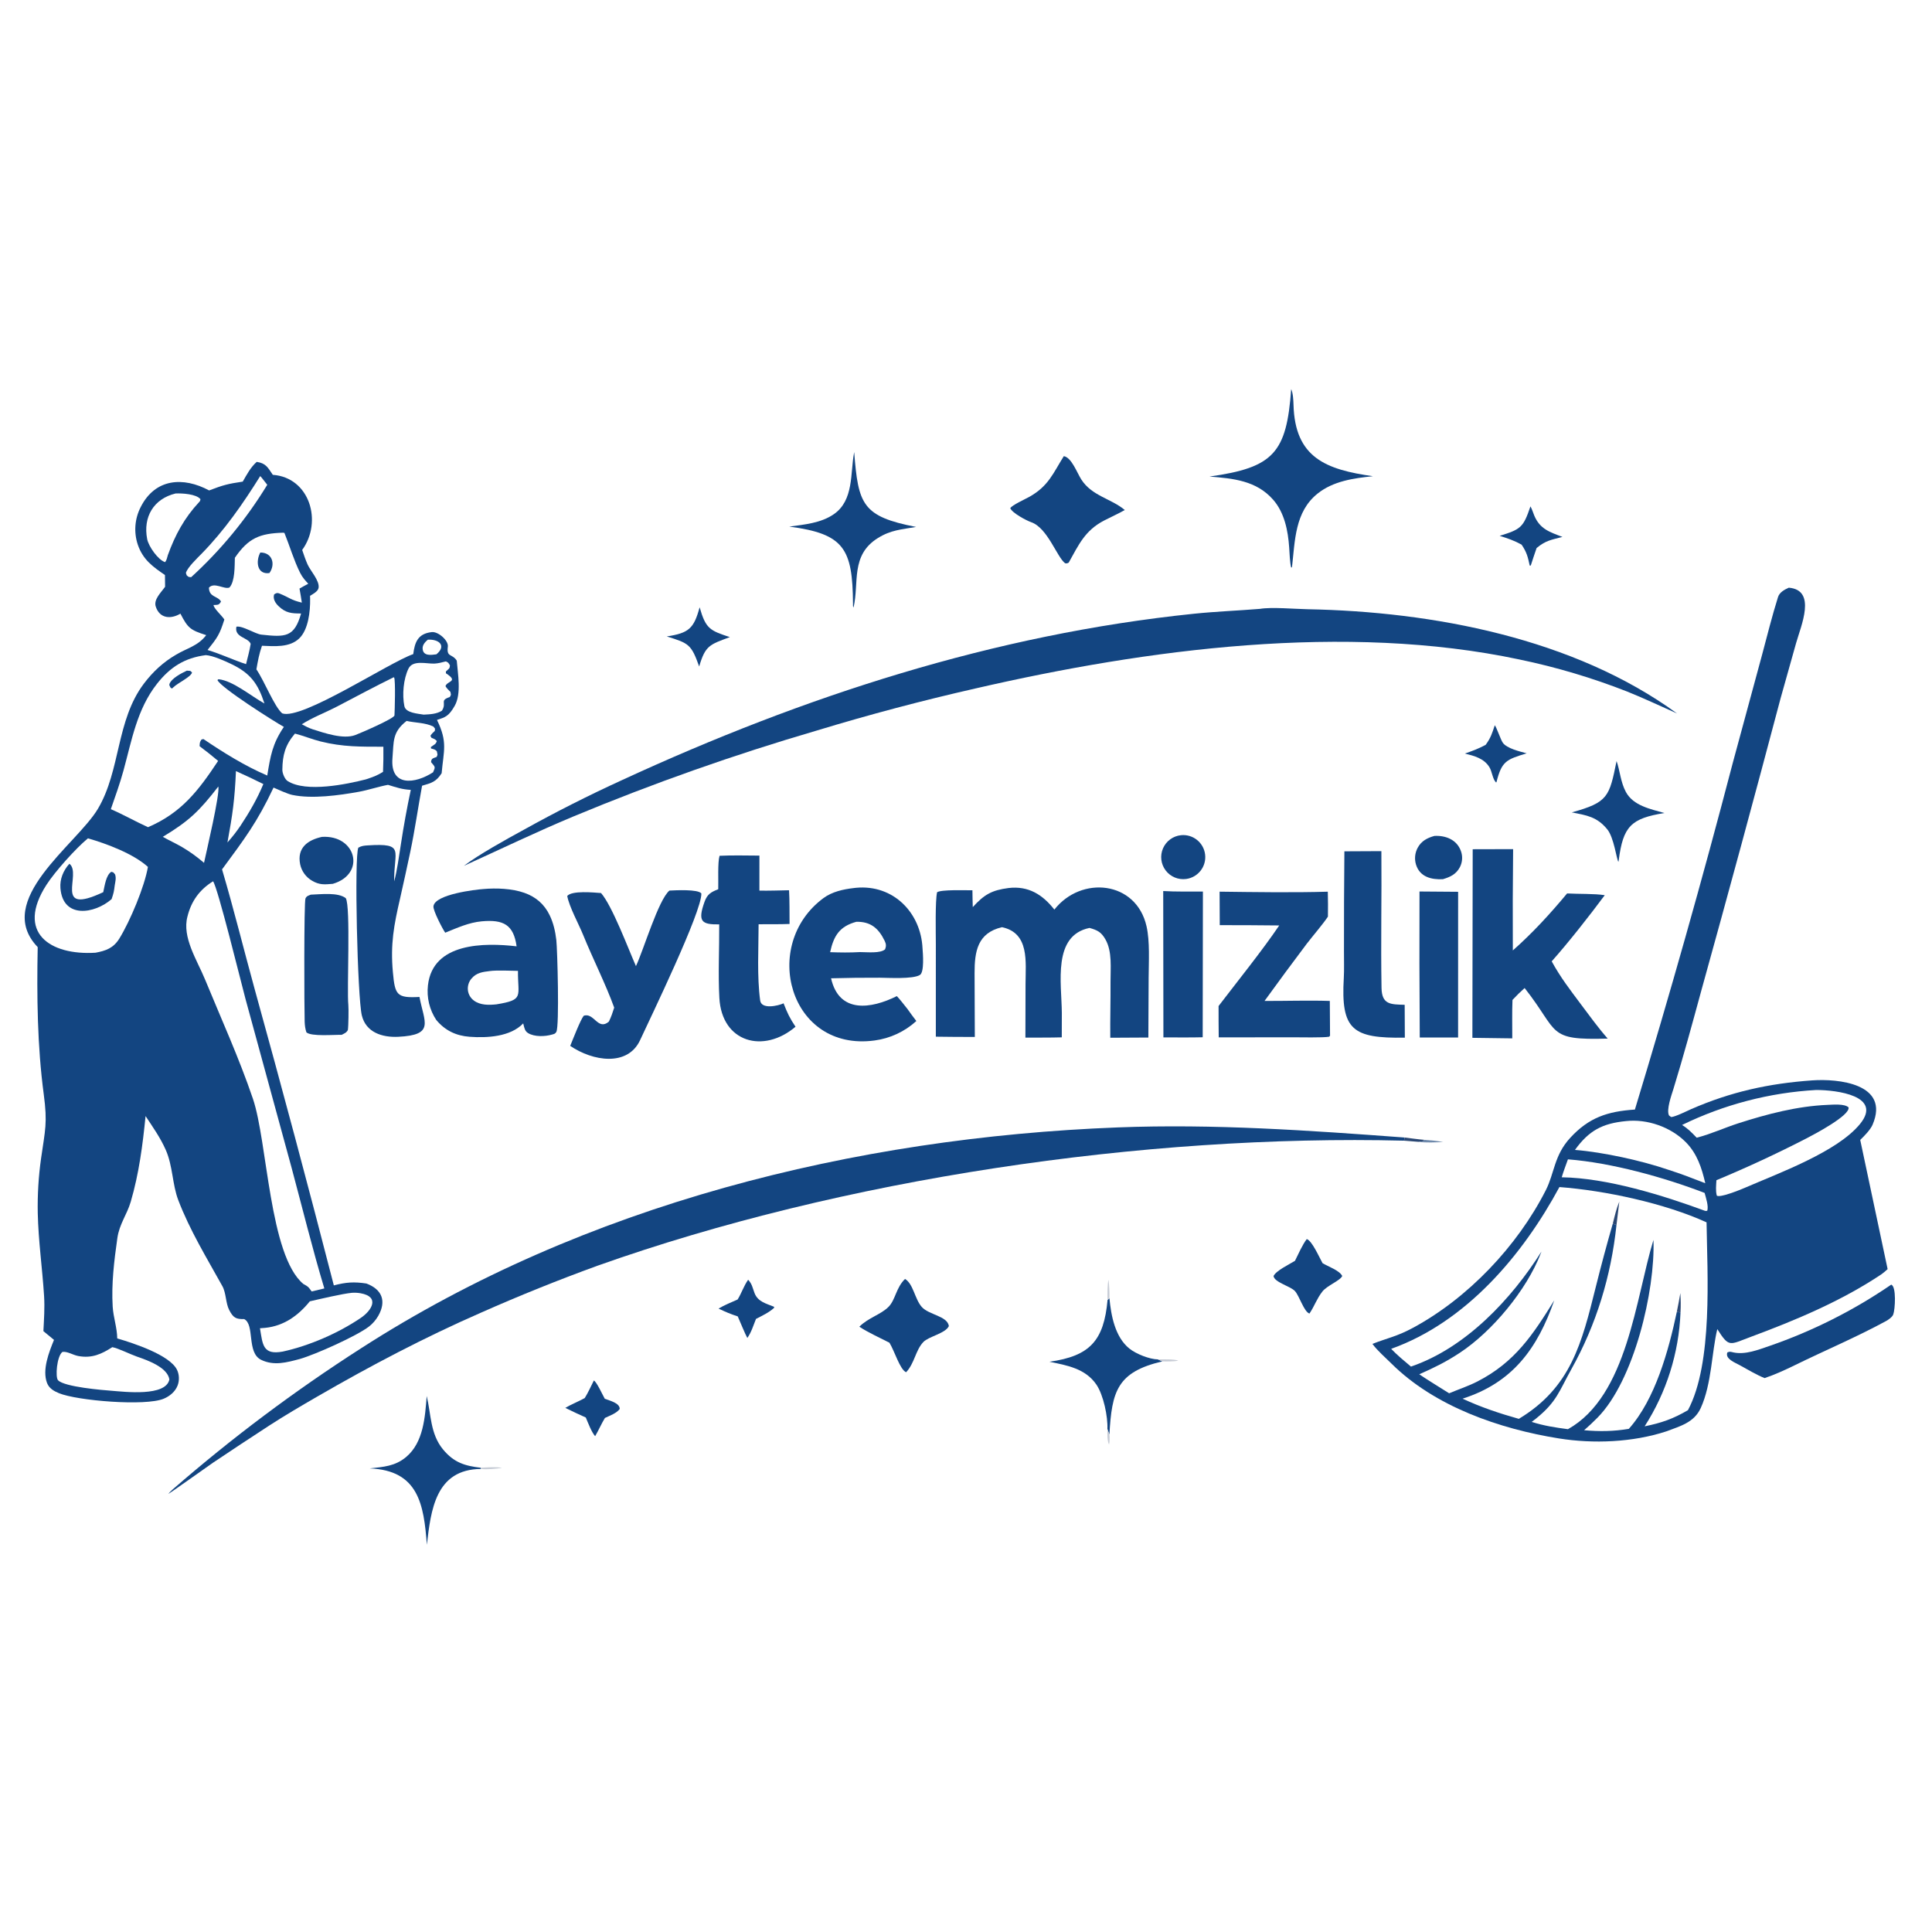 <svg xmlns="http://www.w3.org/2000/svg" style="display: block;" viewBox="0 0 2048 2048" width="1024" height="1024" preserveAspectRatio="none"><path transform="translate(0,0)" fill="rgb(255,255,255)" d="M 0 0 L 2048 0 L 2048 2048 L 0 2048 L 0 0 z"></path><path transform="translate(0,0)" fill="rgb(19,69,129)" d="M 272.129 489.604 C 282.04 491.112 283.896 495.626 289.187 503.337 C 328.311 506.171 342.177 552.945 320.325 582.973 C 322.085 588.125 323.718 593.06 326.063 598.387 C 328.976 605.003 339.019 615.643 337.7 623.221 C 337.051 626.95 331.634 629.779 328.67 631.584 C 328.706 632.693 328.732 633.803 328.747 634.913 C 328.954 647.892 326.916 667.433 317.193 676.76 C 306.909 686.625 290.741 685.054 277.71 684.542 C 274.688 693.175 273.353 700.589 271.792 709.551 C 280.451 722.301 290.72 748.92 299.134 756.186 C 319.8 763.75 412.446 702.156 438.043 693.399 C 439.704 680.816 442.865 671.708 457.708 670.048 C 464.492 669.289 475.595 679 474.731 685.459 C 473.171 697.119 479.142 692.554 484.181 700.285 C 485.25 714.184 489.341 735.429 481.953 748.293 C 475.556 759.43 472.048 760.261 463.214 763.167 C 474.813 786.744 470.248 795.726 468.166 819.644 C 462.31 828.831 457.364 829.997 447.419 832.901 C 443.184 855.905 439.707 880.265 434.92 902.982 C 431.443 919.412 427.852 935.817 424.149 952.198 C 417.556 980.769 413.738 1000.73 416.481 1030.62 C 418.693 1054.71 420.442 1058.15 444.67 1056.8 C 449.621 1083.58 461.377 1097.15 422.15 1099.05 C 405.059 1099.88 387.915 1094.35 383.554 1076.39 C 378.93 1057.34 375.402 907.081 379.879 898.528 C 383.291 896.624 385.881 896.399 389.817 896.147 C 430.055 893.567 417.272 901.841 417.844 934.298 C 420.944 923.202 423.04 906.937 424.939 895.066 C 427.881 875.717 431.383 856.458 435.442 837.313 C 425.794 836.731 420.532 834.777 411.285 831.964 C 401.279 833.805 390.56 837.484 380.35 839.335 C 359.561 843.105 330.701 847.109 309.725 842.634 C 304.883 841.601 294.669 836.957 289.966 834.872 C 272.557 871.775 259.201 889.267 235.378 921.585 C 247.588 962.713 258.425 1006.64 269.881 1048.25 C 298.835 1152.77 326.834 1257.54 353.875 1362.57 C 366.925 1359.17 375.222 1358.59 388.438 1360.59 C 404.938 1366.79 409.909 1379.13 400.97 1394.88 C 398.457 1399.23 395.136 1403.06 391.186 1406.16 C 378.197 1416.21 334.547 1435.75 317.894 1440.56 C 303.944 1444.25 290.466 1448.1 276.843 1441.49 C 261.148 1433.88 270.408 1404.04 258.768 1398.24 C 250.084 1398.54 247.187 1396.79 243.005 1388.76 C 239.124 1381.31 239.858 1370.81 235.684 1363.29 C 219.077 1333.35 201.248 1304.28 188.971 1272.16 C 182.579 1255.41 183.255 1236 175.689 1218.9 C 169.906 1205.82 162.136 1195.01 154.311 1183.08 C 151.227 1214 147.336 1244.05 138.57 1273.99 C 134.645 1287.4 126.513 1297.53 124.396 1312.47 C 121.01 1336.33 117.979 1361.04 119.46 1385.14 C 120.155 1396.46 124.139 1407.45 124.275 1418.77 C 141.418 1423.81 179.686 1436.22 187.563 1451.89 C 190.116 1456.96 190.31 1463.57 188.213 1468.84 C 185.613 1475.38 179.908 1480.02 173.551 1482.7 C 154.249 1490.82 81.733 1484.84 62.381 1476.79 C 57.01 1474.56 52.041 1471.69 49.868 1466.04 C 44.494 1452.05 51.983 1433.27 57.237 1420.32 L 46.01 1411.07 C 46.615 1398.42 47.535 1386.56 46.727 1373.81 C 44.849 1344.16 40.694 1315.72 40.026 1285.9 C 39.657 1266.54 40.828 1247.19 43.526 1228.02 C 47.889 1197.45 50.466 1190.64 46.376 1159.98 C 39.543 1108.77 38.936 1055.56 39.968 1003.99 C -7.621 954.409 81.351 895.222 103.797 857.353 C 128.004 816.513 122.989 763.798 152.508 724.702 C 161.925 712.229 172.985 701.908 186.534 694.054 C 198.608 686.821 209.723 684.88 218.594 673.274 C 201.787 667.873 199.198 665.935 191.252 650.494 C 181.425 656.354 169.443 656.053 165.132 643.091 C 162.612 635.516 170.601 628.268 175 621.992 L 174.865 609.55 C 161.906 600.71 151.575 593.288 146.114 577.51 C 141.665 564.305 142.763 549.86 149.156 537.479 C 164.502 507.099 194.245 505.13 221.697 519.876 C 236.614 514.158 241.481 512.893 257.328 510.536 C 261.754 502.855 265.506 495.54 272.129 489.604 z"></path><path transform="translate(0,0)" fill="rgb(255,255,255)" d="M 218.157 694.468 C 225.726 694.92 238.293 700.622 245.138 703.899 C 265.455 713.626 273.472 724.616 280.326 745.726 C 266.056 737.897 246.87 721.465 231.564 719.999 L 230.507 720.896 C 234.106 729.047 290.349 764.656 300.907 770.531 C 288.772 788.457 286.701 801.193 283.301 822.104 C 259.598 811.965 236.911 797.785 215.617 783.423 L 213.575 783.931 C 211.595 786.766 211.795 787.591 211.585 791.003 C 218.591 796.221 224.516 800.981 231.215 806.598 C 210.254 838.197 192.437 861.586 156.913 876.861 C 143.578 870.817 131.311 863.742 117.493 857.748 C 122.121 844.477 127.173 830.402 130.868 816.921 C 139.68 784.769 145.158 751.896 166.383 724.9 C 180.376 707.103 195.767 697.349 218.157 694.468 z"></path><path transform="translate(0,0)" fill="rgb(19,69,129)" d="M 198.089 710.912 C 202.549 711.428 201.042 710.422 203.559 712.859 C 202.674 717.466 188.599 723.832 183.561 728.745 L 182.454 729.841 L 180.887 729.108 C 180.12 727.492 179.146 726.38 179.599 725.11 C 181.801 718.941 192.613 713.498 198.089 710.912 z"></path><path transform="translate(0,0)" fill="rgb(255,255,255)" d="M 225.859 934.222 C 230.804 940.645 255.358 1040.77 260.286 1059.11 L 308.825 1236.86 C 320.127 1278.86 331.341 1324.49 343.806 1365.8 L 330.393 1368.99 C 326.682 1364.01 327.183 1364.12 321.567 1361.06 C 285.405 1330.9 283.633 1210.39 268.098 1164.7 C 253.386 1121.43 234.753 1080.58 217.399 1038.38 C 208.902 1017.71 192.827 993.634 198.703 971.584 C 202.763 955.194 211.601 943.007 225.859 934.222 z"></path><path transform="translate(0,0)" fill="rgb(255,255,255)" d="M 93.219 888.673 C 112.987 894.316 141.537 905.044 156.79 918.956 C 153.296 939.692 138.03 976.182 126.572 994.811 C 120.235 1005.11 112.174 1007.86 101.25 1009.92 C 53.023 1012.92 16.619 988.649 49.252 937.938 C 58.245 923.964 80.375 899.243 93.219 888.673 z"></path><path transform="translate(0,0)" fill="rgb(19,69,129)" d="M 73.539 915.613 C 87.376 926.048 55.317 971.246 109.445 945.731 C 110.99 938.874 112.382 927.697 117.955 924.156 C 121.018 924.992 119.601 924.26 122.017 926.961 C 123.274 931.018 122.34 934.028 121.657 938.279 C 120.792 945.078 120.539 946.529 118.304 953.111 C 100.214 968.903 66.652 974.177 64.059 941.49 C 63.294 931.839 67.12 922.742 73.539 915.613 z"></path><path transform="translate(0,0)" fill="rgb(255,255,255)" d="M 299.984 564.682 C 300.486 564.751 300.987 564.821 301.489 564.891 C 307.036 578.599 311.59 594.19 318.184 607.319 C 320.69 612.309 323.859 615.617 326.781 618.807 C 323.62 620.401 320.578 622.174 317.491 623.91 C 318.439 628.852 319.18 633.835 319.963 638.807 C 308.207 636.059 306.988 633.506 296.334 629.18 C 293.628 628.081 292.417 628.908 290.572 630.095 C 289.118 634.983 291.933 639.368 295.448 642.707 C 303.071 649.947 309.278 650.294 319.165 650.328 C 311.963 675.693 302.528 675.513 277.091 672.741 C 270.474 672.019 257.175 663.128 250.612 664.292 C 248.063 675.798 263.349 675.644 265.713 682.553 C 264.812 688.715 262.356 697.716 260.826 704.006 C 247.069 699.581 234.597 693.419 220.014 689.016 C 230.519 675.809 232.801 672.671 237.828 656.714 C 235.038 652.407 226.517 644.884 226.356 641.354 C 230.817 641.064 232.229 641.639 234.277 637.552 C 230.53 631.469 221.752 633.299 221.46 622.967 C 227.144 616.654 237.619 625.119 243.247 622.784 C 249.197 616.229 248.666 600.057 248.971 591.264 C 263.266 570.381 275.25 565.464 299.984 564.682 z"></path><path transform="translate(0,0)" fill="rgb(19,69,129)" d="M 275.937 585.696 C 288.625 585.62 292.311 598 285.612 607.451 C 272.384 609.369 270.893 594.959 275.937 585.696 z"></path><path transform="translate(0,0)" fill="rgb(255,255,255)" d="M 312.655 777.629 C 320.14 779.446 330.837 783.736 339.765 785.963 C 363.49 791.882 382.467 791.532 406.398 791.562 C 406.53 800.452 406.406 809.345 406.026 818.229 C 399.053 822.487 395.487 823.583 387.843 826.171 C 368.257 831.156 324.497 840.494 304.855 827.91 C 301.858 825.989 299.263 819.673 299.306 815.929 C 299.482 800.397 302.365 789.746 312.655 777.629 z"></path><path transform="translate(0,0)" fill="rgb(255,255,255)" d="M 119.056 1428.05 C 125.368 1429.22 138.001 1435.56 144.995 1437.99 C 156.131 1441.86 177.432 1449.28 179.556 1462.24 C 175.869 1480.7 132.031 1475.34 118.241 1474.26 C 109.535 1473.61 68.433 1470.33 61.521 1463.12 C 58.482 1459.95 60.189 1437.68 66.165 1433.1 C 71.313 1432.29 77.269 1436.39 82.989 1437.44 C 97.468 1440.12 107.641 1435.36 119.056 1428.05 z"></path><path transform="translate(0,0)" fill="rgb(255,255,255)" d="M 373.07 1370.43 C 376.119 1370.22 379.183 1370.38 382.194 1370.9 C 402.894 1374.59 394.231 1389.08 382.443 1397.05 C 358.451 1413.28 327.871 1426.57 299.675 1432.73 C 278.492 1436.61 278.489 1425.38 275.581 1408.02 C 277.487 1407.91 279.391 1407.75 281.291 1407.56 C 301.033 1405.53 316.312 1394.46 328.395 1379.47 C 339.809 1376.87 362.998 1371.38 373.07 1370.43 z"></path><path transform="translate(0,0)" fill="rgb(255,255,255)" d="M 417.271 717.955 L 417.804 718.18 C 419.408 721.421 418.437 753.436 418.16 758.337 C 417.971 761.693 381.661 777.322 376.495 779.232 C 363.796 783.926 343.9 777.039 331.378 773.069 C 326.568 771.392 324.349 770.118 319.92 767.754 C 330.932 760.701 345.438 755.117 357.284 748.946 C 377.323 738.506 396.96 727.897 417.271 717.955 z"></path><path transform="translate(0,0)" fill="rgb(255,255,255)" d="M 431.013 764.214 C 439.869 766.255 450.934 765.954 459.384 770.194 C 461.601 773.092 461.257 771.559 460.878 774.831 C 458.744 776.87 457.854 777.515 456.243 780.005 L 457.43 782.141 C 460.563 783.475 460.728 783.163 463.052 785.502 C 461.939 789.089 460.476 789.089 456.685 791.932 L 456.932 793.445 C 459.571 794.198 461.458 794.351 463.085 796.464 C 463.806 800.823 464.238 799 462.843 802.402 C 459.047 803.883 457.243 803.749 456.944 807.902 C 461.449 813.302 461.712 812.682 459.094 818.641 C 440.276 830.938 413.397 834.463 416.028 803.563 C 417.508 786.187 415.599 776.195 431.013 764.214 z"></path><path transform="translate(0,0)" fill="rgb(255,255,255)" d="M 472.199 701.199 L 472.888 701.207 C 475.529 702.421 475.37 702.789 476.977 705.341 C 476.55 709.195 476.246 708.298 472.654 711.818 L 472.695 713.698 C 486.603 722.804 473.965 721.596 472.229 727.381 C 473.78 729.948 475.356 731.314 477.449 733.42 C 478.082 737.4 478.465 735.668 476.799 738.884 C 465.531 742.611 473.922 744.851 468.46 753.352 C 462.846 756.978 455.667 757.21 449.111 757.535 C 442.807 756.439 430.127 755.79 428.653 748.564 C 426.212 736.597 427.634 719.762 432.997 708.775 C 437.669 699.205 452.366 703.865 460.666 703.418 C 464.763 703.206 468.235 702.207 472.199 701.199 z"></path><path transform="translate(0,0)" fill="rgb(255,255,255)" d="M 186.092 523.111 C 192.868 522.795 207.988 523.572 212.509 529.168 C 212.009 531.209 212.377 530.832 211.029 532.28 C 195.43 549.04 185.713 566.935 177.944 588.401 C 177.182 591.041 176.686 593.808 175.018 595.898 C 167.55 593.568 157.503 579.175 156.016 571.497 C 151.465 547.997 162.841 528.771 186.092 523.111 z"></path><path transform="translate(0,0)" fill="rgb(255,255,255)" d="M 231.446 833.72 C 233.254 841.903 218.889 902.271 216.286 914.643 C 207.852 907.568 202.036 903.313 192.62 897.686 C 186.24 894.054 179.186 890.78 172.568 887.083 C 200.657 870.159 211.336 859.634 231.446 833.72 z"></path><path transform="translate(0,0)" fill="rgb(255,255,255)" d="M 275.852 504.654 C 276.629 505.238 282.274 512.618 283.306 513.904 C 261.19 550.214 234.025 583.195 202.625 611.859 L 200.028 611.564 C 197.239 609.328 198.212 610.702 197.073 607.247 C 198.893 601.365 208.936 591.804 213.498 587.159 C 237.896 562.312 257.501 534.047 275.852 504.654 z"></path><path transform="translate(0,0)" fill="rgb(255,255,255)" d="M 250.115 817.398 C 259.888 821.787 269.574 826.367 279.168 831.134 C 272.571 846.998 264.314 861.115 254.88 875.386 C 249.931 882.574 246.866 886.459 241.103 893.042 C 246.574 863.368 248.818 847.398 250.115 817.398 z"></path><path transform="translate(0,0)" fill="rgb(255,255,255)" d="M 453.529 678.083 C 465.723 677.426 473.409 684.704 462.606 693.597 C 457.825 694.165 448.272 696.113 447.986 687.335 C 447.862 683.533 450.711 680.449 453.529 678.083 z"></path><path transform="translate(0,0)" fill="rgb(19,69,129)" d="M 1896.2 622.976 C 1926.02 625.526 1909.11 663.32 1903.91 681.791 L 1887.48 740.3 C 1860.08 843.842 1832.04 947.216 1803.37 1050.41 C 1793.93 1085.07 1784.49 1119.84 1773.95 1154.17 C 1771.95 1160.66 1766.13 1176.54 1769.25 1182.46 C 1770 1183.01 1770.75 1183.57 1771.5 1184.12 C 1775.67 1183.98 1788.75 1177.49 1792.5 1175.81 C 1834.66 1157.4 1874.99 1148.49 1921.3 1145.23 C 1947.87 1143.36 2003.72 1148.45 1985.01 1192.25 C 1982.76 1197.51 1976.19 1204.31 1971.91 1208.35 L 2000.96 1345.33 C 1999.27 1346.92 1996.17 1349.6 1994.22 1350.91 C 1952 1379.14 1903.39 1399.51 1855.88 1417.15 C 1833.19 1425.57 1832.98 1428.76 1820.41 1408.9 C 1814.45 1433.39 1814.51 1466.95 1802.88 1492.51 C 1795.84 1507.97 1781.26 1511.68 1766.25 1517.35 C 1730.7 1528.98 1689.01 1530.63 1652.54 1524.8 C 1589.66 1514.74 1520.82 1491 1474.94 1445.4 C 1468.15 1438.65 1460.55 1432.24 1454.81 1424.59 C 1470.69 1418.36 1480.52 1416.84 1497.36 1407.79 C 1556.1 1376.22 1608.39 1321.07 1638.57 1261.77 C 1647.87 1243.49 1647.36 1224.88 1664.33 1206.34 C 1684.28 1184.54 1704.11 1178.12 1733.06 1176.18 C 1770.04 1054.41 1804.63 931.927 1836.79 808.797 L 1867.98 693.705 C 1873.27 673.864 1878.6 652.546 1884.76 632.948 C 1886.37 627.818 1891.6 625.073 1896.2 622.976 z"></path><path transform="translate(0,0)" fill="rgb(255,255,255)" d="M 1653.05 1258.33 C 1701.81 1262.04 1764.4 1275.45 1809.01 1295.73 C 1809.79 1350.26 1815.88 1445.14 1789.3 1494.83 C 1773.83 1503.93 1761.13 1508.41 1743.39 1511.96 C 1766.57 1475.84 1779.69 1434.19 1781.4 1391.31 L 1777.5 1390.59 C 1768.8 1431.59 1754.69 1483.2 1726.63 1514.64 C 1710.31 1517.36 1695.66 1517.56 1679.23 1516.1 C 1684.12 1511.84 1688.96 1507.32 1693.48 1502.73 C 1732.13 1463.49 1754.66 1368.38 1752.74 1314.36 C 1733.79 1376.15 1725.25 1479.65 1662.08 1515 C 1648.14 1513.12 1637.23 1511.53 1623.65 1507.28 C 1625.28 1506.09 1626.88 1504.85 1628.45 1503.57 C 1650.32 1485.88 1652.89 1474.37 1665.68 1451.48 C 1692.13 1404.13 1707.78 1352.84 1713.52 1298.68 L 1709.62 1297.09 C 1703.21 1319.36 1697.21 1341.74 1691.6 1364.22 C 1676.8 1423.58 1665.35 1470.74 1610.03 1504.04 C 1589.38 1498.23 1569.86 1491.71 1550.39 1482.64 C 1603.5 1465.68 1629.81 1429.35 1647.57 1378.43 C 1625.01 1414.79 1605.95 1444 1566.1 1464.43 C 1556.43 1469.39 1546.21 1472.71 1536.15 1476.94 C 1525.95 1470.47 1514.4 1463.51 1504.48 1456.81 C 1520.6 1449.63 1532.41 1443.94 1547.44 1434.04 C 1581.86 1411.37 1618.34 1367.42 1633.29 1328.6 L 1634.01 1326.72 C 1601.96 1377.4 1553.65 1428.84 1495.68 1448.64 C 1488.28 1442.43 1481.45 1436.83 1474.7 1429.84 C 1554.12 1401.44 1614.06 1330.61 1653.05 1258.33 z"></path><path transform="translate(0,0)" fill="rgb(42,71,115)" d="M 1709.62 1297.09 C 1711.62 1289.16 1713.38 1281.27 1716.55 1273.73 L 1713.52 1298.68 L 1709.62 1297.09 z"></path><path transform="translate(0,0)" fill="rgb(42,71,115)" d="M 1781.25 1370.71 C 1781.71 1378.67 1781.8 1383.37 1781.4 1391.31 L 1777.5 1390.59 C 1778.86 1383.99 1780.12 1377.36 1781.25 1370.71 z"></path><path transform="translate(0,0)" fill="rgb(255,255,255)" d="M 1925.21 1155.43 C 1947.02 1155.43 1995.91 1161.64 1971.78 1191.37 C 1947.64 1221.11 1884.88 1243.77 1849.93 1258.99 C 1844.72 1261.27 1823.14 1269.97 1819.89 1267.42 C 1818.47 1262.11 1819.2 1256.66 1819.48 1251.07 C 1852.15 1237.49 1884.24 1222.56 1915.69 1206.34 C 1923.56 1202.23 1961.47 1182.3 1959.54 1173.85 C 1955.26 1169.85 1943.09 1170.98 1937.42 1171.21 C 1905.18 1172.53 1873.19 1180.94 1842.59 1190.78 C 1828.44 1195.34 1814.24 1201.85 1799.92 1205.66 L 1798.57 1206.01 C 1793.11 1200.42 1789.71 1196.69 1783.06 1192.52 C 1827.5 1170.83 1875.83 1158.22 1925.21 1155.43 z"></path><path transform="translate(0,0)" fill="rgb(255,255,255)" d="M 1723.65 1188.4 C 1746.12 1185.93 1770.97 1194.65 1786.9 1210.63 C 1798.95 1222.71 1803.95 1238.09 1807.67 1254.28 C 1794.63 1249.26 1781.92 1244.21 1768.58 1240.03 C 1740.1 1230.28 1699.3 1221.31 1669.52 1218.96 C 1684.31 1198.43 1698.65 1190.82 1723.65 1188.4 z"></path><path transform="translate(0,0)" fill="rgb(255,255,255)" d="M 1662.08 1228.95 C 1708.34 1232.58 1763.71 1247.93 1806.96 1264.55 C 1808.33 1269.71 1811.45 1278.83 1809.69 1283.51 L 1807.69 1283.63 C 1762.8 1267.08 1703.58 1248.7 1655.49 1247.97 C 1657.33 1241.75 1659.87 1235.1 1662.08 1228.95 z"></path><path transform="translate(0,0)" fill="rgb(19,69,129)" d="M 1488.37 1209.16 C 1212.49 1202.33 892.825 1249.44 633.082 1341.82 C 591.735 1356.87 550.908 1373.31 510.671 1391.11 C 450.486 1417.42 393.232 1447.49 336.433 1480.36 C 318.998 1490.45 301.971 1500.4 285.065 1511.37 C 265.226 1524.28 245.478 1537.33 225.82 1550.51 C 220.774 1553.96 179.333 1583.53 178.418 1583.58 C 180.057 1581.72 181.029 1580.61 182.939 1578.96 C 245.759 1524.27 312.501 1474.26 382.628 1429.32 C 619.272 1276.89 905.547 1205.84 1185.02 1195.1 C 1286.94 1191.18 1387.44 1198.29 1488.97 1205.82 L 1488.37 1209.16 z"></path><path transform="translate(0,0)" fill="rgb(19,69,129)" d="M 1335.6 645.416 C 1347.88 643.339 1372.68 645.56 1385.95 645.809 C 1518.98 648.304 1668.37 676.549 1777.75 756.308 C 1760.8 748.822 1742.08 739.947 1725.05 733.149 C 1687.97 718.589 1649.73 707.197 1610.73 699.094 C 1426.33 659.92 1215.99 687.9 1034.28 729.742 C 977.609 742.605 921.42 757.503 865.822 774.407 C 778.321 799.991 692.289 830.355 608.114 865.363 C 568.754 881.783 530.452 900.259 491.673 917.87 C 507.304 905.961 537.133 889.432 555.236 879.582 C 589.268 860.665 624.028 843.091 659.437 826.897 C 851.975 738.04 1053.89 672.444 1265.56 650.599 C 1288.92 648.189 1312.25 647.321 1335.6 645.416 z"></path><path transform="translate(0,0)" fill="rgb(19,69,129)" d="M 1117.67 964.223 C 1146.1 927.955 1204.47 933.615 1215.38 981.918 C 1219.03 998.102 1217.7 1019.3 1217.61 1036.25 L 1217.31 1099.83 L 1176.94 1100.05 C 1176.73 1080.29 1177.35 1060.56 1177.2 1040.72 C 1177.1 1026.3 1179.22 1008.66 1171.73 995.67 C 1167.27 987.927 1163.26 986.014 1154.93 983.637 C 1115.53 991.765 1125.34 1041.82 1125.59 1073.8 L 1125.53 1099.63 C 1113.03 1100 1099.54 1099.84 1086.97 1099.93 L 1087.11 1042.99 C 1087.18 1019.59 1091.44 989.036 1062.16 982.853 C 1036.28 988.903 1033.03 1008.38 1033.09 1031.71 C 1033.15 1054.19 1033.25 1076.72 1033.35 1099.21 C 1019.71 1099.32 1005.69 1099.04 992.025 1098.93 L 992.028 1000.47 C 992.008 988.713 991.26 954.886 993.353 945.806 C 998.023 942.818 1023.11 943.814 1030.81 943.737 C 1030.8 949.521 1031.06 955.741 1031.18 961.563 C 1043.37 948.192 1051.29 943.654 1069.13 941.335 C 1090.2 938.868 1105.23 948.329 1117.67 964.223 z"></path><path transform="translate(0,0)" fill="rgb(19,69,129)" d="M 512.484 942.41 C 526.084 941.197 542.784 941.842 555.808 946.436 C 568.019 950.744 576.941 958.411 582.631 970.102 C 586.629 978.316 588.66 987.367 589.718 996.397 C 590.843 1006.01 593.126 1088.15 589.717 1093.9 C 588.499 1095.96 587.342 1096.05 585.186 1096.68 C 577.813 1098.82 566.607 1099.3 559.788 1095.12 C 556.419 1093.06 555.911 1089.82 554.964 1086.26 L 554.603 1084.86 C 541.124 1099.04 516.314 1100.41 497.82 1099.03 C 483.41 1097.95 471.806 1092.41 462.471 1081.23 C 455.287 1070.39 452.161 1057.36 453.645 1044.45 C 458.763 998.981 513.578 999.21 547.624 1003.14 C 544.427 980.283 533.753 974.544 510.656 976.641 C 496.909 977.889 484.625 983.584 471.95 988.704 C 468.804 984.167 459.017 965.159 459.466 960.773 C 460.785 947.905 504.566 942.949 512.484 942.41 z"></path><path transform="translate(0,0)" fill="rgb(255,255,255)" d="M 519.37 1029.34 C 526.195 1028.39 541.65 1029 549.064 1029.16 C 548.799 1056.37 556.002 1059.79 526.224 1064.65 C 518.2 1065.47 509.211 1065.69 502.44 1060.7 C 498.853 1058.11 496.517 1054.13 495.997 1049.73 C 495.513 1045.29 496.858 1040.84 499.722 1037.41 C 505.096 1031 511.71 1030.28 519.37 1029.34 z"></path><path transform="translate(0,0)" fill="rgb(19,69,129)" d="M 905.075 941.37 C 905.852 941.263 906.632 941.172 907.413 941.098 C 947.156 937.377 976.268 967.696 977.929 1005.48 C 978.315 1010.4 980.023 1030.52 975.108 1033.52 C 967.588 1038.12 941.274 1036.46 932.53 1036.42 C 915.335 1036.35 898.141 1036.55 880.953 1037.03 C 889.513 1074.79 923.502 1069.45 950.68 1055.92 C 954.149 1059.54 958.705 1065.53 961.987 1069.62 C 965.021 1074.03 968.127 1078.08 971.365 1082.33 C 959.032 1093.56 943.561 1100.76 927.023 1102.96 C 836.821 1115.12 805.777 1001.55 872.969 951.972 C 882.132 945.212 893.901 942.665 905.075 941.37 z"></path><path transform="translate(0,0)" fill="rgb(255,255,255)" d="M 907.766 977.125 C 922.648 976.875 931.156 983.68 937.752 997.298 C 939.341 1000.58 939.579 1002.82 938.248 1006.28 C 933.326 1010.84 919.41 1009.27 911.715 1009.25 C 900.2 1009.87 891.357 1009.74 879.968 1009.34 C 883.851 991.773 890.013 981.995 907.766 977.125 z"></path><path transform="translate(0,0)" fill="rgb(19,69,129)" d="M 1561.12 900.224 L 1603.97 900.116 C 1603.57 935.91 1603.47 971.707 1603.66 1007.5 C 1625 988.64 1643.03 968.841 1661.2 947.085 C 1673.21 947.78 1690.12 947.183 1701.1 948.94 C 1685.02 970.591 1662.71 999.02 1644.86 1019.07 C 1654.6 1036.73 1663.82 1048.47 1675.88 1064.66 C 1685.53 1077.4 1693.65 1088.91 1704.24 1100.95 C 1639 1102.87 1653.36 1094.54 1616.17 1047.36 C 1611.19 1051.82 1607.88 1055.07 1603.3 1059.96 C 1602.75 1072.52 1603.11 1087.94 1603.07 1100.71 L 1560.79 1100.14 L 1561.12 900.224 z"></path><path transform="translate(0,0)" fill="rgb(19,69,129)" d="M 709.599 944.051 C 716.218 943.723 739.832 942.443 743.464 947.078 C 744.214 966.028 689.398 1079.01 678.575 1102.48 C 665.443 1130.96 628.316 1124.99 604.455 1108.66 C 607.25 1101.88 615.189 1081.28 618.729 1076.78 C 629.608 1072.82 633.753 1092.95 645.418 1082.97 C 648.132 1077.35 649.165 1074.06 651.082 1068.14 C 642.283 1043.67 628.13 1015.65 618.245 991.267 C 613.503 979.566 603.457 961.399 601.29 949.749 C 606.309 943.785 629.394 946.101 637.137 946.652 C 648.919 960.156 665.682 1004.92 674.133 1024.13 C 682.423 1006.46 697.872 954.043 709.599 944.051 z"></path><path transform="translate(0,0)" fill="rgb(19,69,129)" d="M 1292.83 945.205 C 1329.75 945.664 1370.86 946.315 1407.53 945.232 C 1407.82 954.248 1407.76 962.676 1407.66 971.675 C 1402.32 979.719 1391.49 992.216 1385.17 1000.48 C 1370.06 1020.52 1355.16 1040.7 1340.45 1061.04 C 1363.33 1061.12 1386.92 1060.3 1409.66 1061.03 L 1409.9 1097.88 L 1408.92 1098.97 C 1402.84 1100.09 1377.9 1099.58 1370.64 1099.57 L 1291.9 1099.65 C 1291.7 1088.69 1291.78 1077.41 1291.74 1066.43 C 1311.29 1040.86 1338.29 1007.29 1356.04 981.017 C 1335.03 980.784 1314.01 980.676 1292.99 980.692 L 1292.83 945.205 z"></path><path transform="translate(0,0)" fill="rgb(19,69,129)" d="M 762.744 907.169 C 775.993 906.517 791.573 906.916 805.018 906.975 L 805.005 944.107 C 815.296 944.278 826.1 943.899 836.427 943.696 C 837.077 954.326 836.844 968.539 836.962 979.446 C 826.258 979.84 814.901 979.697 804.145 979.742 C 804.12 1005.9 802.347 1034.9 805.809 1060.54 C 807.13 1070.32 824.77 1066.27 830.617 1063.56 C 834.737 1074.06 837.05 1079.08 843.283 1088.38 C 809.356 1117.19 765.187 1105.14 762.553 1057.87 C 761.154 1032.76 762.564 1005.32 762.397 979.891 C 743.381 980.196 739.496 976.587 746.818 956.007 C 749.677 947.971 753.543 945.678 761.368 942.614 C 761.633 934.182 760.654 914.146 762.744 907.169 z"></path><path transform="translate(0,0)" fill="rgb(19,69,129)" d="M 1425.11 902.431 L 1464.32 902.239 C 1464.74 950.477 1463.63 998.892 1464.47 1047.11 C 1464.79 1065.14 1474.19 1064.67 1489.02 1065.13 L 1489.19 1099.96 C 1433.73 1100.83 1421.23 1091.88 1424.49 1036.51 C 1424.99 1028.05 1424.61 1017.05 1424.67 1008.4 C 1424.62 973.08 1424.77 937.755 1425.11 902.431 z"></path><path transform="translate(0,0)" fill="rgb(19,69,129)" d="M 329.427 948.379 C 340.347 947.999 358.173 945.706 366.51 952.047 C 371.91 960.715 367.551 1049.34 369.258 1065.45 C 369.643 1069.08 369.413 1087.57 368.759 1091.86 C 367.205 1094.81 365.152 1095.41 362.146 1096.98 C 353.738 1096.75 330.044 1098.93 324.825 1094.35 C 323.546 1090.63 323.096 1086.98 322.958 1083.06 C 322.536 1071.11 322.108 955.901 323.838 952.333 C 325.118 949.691 326.927 949.436 329.427 948.379 z"></path><path transform="translate(0,0)" fill="rgb(19,69,129)" d="M 1233.06 944.543 C 1246 945.34 1261.96 945.033 1275.14 945.089 L 1274.91 1099.54 C 1261.35 1099.9 1246.89 1099.67 1233.26 1099.68 L 1233.06 944.543 z"></path><path transform="translate(0,0)" fill="rgb(19,69,129)" d="M 1504.73 945.023 L 1545.67 945.34 L 1545.64 1099.81 L 1505 1099.79 C 1504.63 1048.2 1504.54 996.612 1504.73 945.023 z"></path><path transform="translate(0,0)" fill="rgb(19,69,129)" d="M 1368.71 412.523 C 1370.65 416.48 1371.06 424.582 1371.17 428.924 C 1372.61 485.433 1405.85 497.769 1455.37 504.815 C 1434.89 506.909 1413.2 509.983 1396.64 523.263 C 1372.54 542.596 1372.79 573.023 1369.56 601.37 L 1368.69 601.574 C 1367.3 596.286 1366.96 585.971 1366.58 580.291 C 1365.39 562.674 1361.6 543.357 1349.55 529.661 C 1331.65 509.298 1306.99 507.192 1282.09 505.154 C 1350.13 495.712 1363.85 479.989 1368.71 412.523 z"></path><path transform="translate(0,0)" fill="rgb(19,69,129)" d="M 1127.68 483.538 C 1135.84 484.852 1141.68 501.141 1146.21 508.236 C 1157.44 525.813 1177.89 528.5 1192.33 540.629 C 1186.54 544.039 1176.65 548.517 1170.32 551.824 C 1150.12 562.361 1143.6 577.221 1132.87 596.411 C 1130.61 597.413 1131.47 597.251 1129.04 597.079 C 1120.33 590.4 1110.45 559.587 1093.12 553.555 C 1087.75 551.686 1072.75 543.613 1070.94 538.698 C 1072.64 535.487 1087.32 528.837 1091.48 526.479 C 1111.47 515.162 1116.35 501.668 1127.68 483.538 z"></path><path transform="translate(0,0)" fill="rgb(19,69,129)" d="M 2004.75 1361.79 C 2010.41 1363.58 2008.93 1388.11 2006.91 1393.42 C 2005.85 1396.21 2001.78 1399.01 1999.19 1400.42 C 1967.8 1417.49 1934.64 1431.45 1902.54 1447.19 C 1892.46 1452.12 1881.11 1457.33 1870.56 1460.84 C 1862.59 1457.73 1852.11 1451.53 1844.39 1447.27 C 1839.15 1444.38 1828.37 1440.39 1831.09 1433.61 C 1833.81 1432.39 1834.59 1432.99 1837.63 1433.64 C 1850.1 1436.3 1863.92 1430.79 1875.68 1426.77 C 1921.42 1410.99 1964.83 1389.13 2004.75 1361.79 z"></path><path transform="translate(0,0)" fill="rgb(19,69,129)" d="M 959.371 1355.74 C 968.186 1360.99 969.653 1376.98 977.093 1385.4 C 984.616 1393.9 1004.25 1394.89 1005.85 1405.68 C 1002.27 1413.5 984.43 1416.67 978.773 1422.61 C 970.409 1431.39 969.618 1444.94 960.514 1454.65 C 953.883 1451.67 948.349 1432.29 942.831 1423.32 C 932.634 1418.05 920.279 1412.56 910.933 1406.37 C 920.569 1396.7 933.947 1393.48 942.057 1385.13 C 949.28 1377.69 949.839 1364.97 959.371 1355.74 z"></path><path transform="translate(0,0)" fill="rgb(19,69,129)" d="M 1174.06 1377.97 L 1176.05 1376.2 C 1177.8 1394.63 1181.98 1417.35 1197.26 1429.6 C 1204.18 1435.15 1218.59 1440.94 1227.44 1441.02 L 1232.15 1443.13 C 1184.13 1454.35 1178.58 1474.9 1176.02 1520.66 L 1173.89 1514.86 C 1174.51 1501.84 1169.72 1478.7 1162.19 1467.69 C 1150.53 1450.61 1130.82 1447.28 1112.44 1443.51 C 1155.28 1437.5 1170.17 1421.27 1174.06 1377.97 z"></path><path transform="translate(0,0)" fill="rgb(19,69,129)" d="M 905.481 479.258 C 909.763 534.763 914.022 547.469 971.075 558.581 C 955.446 561.323 944.486 561.697 930.525 570.397 C 901.417 588.537 910.873 617.708 904.83 643.835 C 903.974 643.242 904.229 641.123 904.219 639.928 C 903.771 581.642 894.919 565.87 836.682 558.219 C 852.748 556.018 870.321 554.55 884.085 544.924 C 905.147 530.194 901.311 501.603 905.27 480.33 L 905.481 479.258 z"></path><path transform="translate(0,0)" fill="rgb(19,69,129)" d="M 391.863 1556.58 C 406.382 1554.97 418.817 1554.37 430.692 1544.33 C 448.919 1528.91 450.608 1502.02 452.328 1479.85 C 456.977 1498.79 455.915 1519.9 469.651 1536.47 C 481.301 1550.53 492.88 1553.9 509.727 1555.9 L 509.885 1557.14 C 461.537 1557.5 456.755 1601.05 452.501 1637.48 C 449.247 1594.79 443.649 1558.59 391.863 1556.58 z"></path><path transform="translate(0,0)" fill="rgb(19,69,129)" d="M 1385.22 1313.48 C 1390.79 1315.18 1398.38 1332.61 1401.96 1339 C 1407.82 1342.58 1420.02 1346.74 1422.82 1352.61 C 1420.65 1357.59 1406.68 1362.74 1401.74 1369.12 C 1395.63 1377.02 1393.64 1384.07 1388.09 1392.42 C 1382.28 1390.69 1377.4 1373.58 1372.58 1368.48 C 1367.75 1363.36 1350.78 1359.27 1350.01 1352.64 C 1352.81 1346.87 1366.32 1340.49 1372.72 1336.54 C 1376.13 1329.67 1380.71 1319.29 1385.22 1313.48 z"></path><path transform="translate(0,0)" fill="rgb(19,69,129)" d="M 1713.63 806.758 C 1717.21 816.714 1717.79 828.942 1723.54 839.598 C 1731.36 854.056 1749.48 857.616 1764.41 861.843 C 1728.87 867.53 1720.56 876.01 1715.92 911.92 L 1715.6 913.601 C 1713.6 911.134 1710.98 887.923 1703.74 879.092 C 1692.83 865.781 1682.14 864.324 1666.13 861.158 C 1704.72 850.508 1705.92 844.604 1713.63 806.758 z"></path><path transform="translate(0,0)" fill="rgb(19,69,129)" d="M 341.247 887.13 C 377.708 884.852 388.183 926.514 352.77 936.907 C 344.161 937.587 338.775 938.289 330.838 933.622 C 324.308 929.868 319.696 923.501 318.163 916.127 C 314.717 898.776 326.058 890.473 341.247 887.13 z"></path><path transform="translate(0,0)" fill="rgb(19,69,129)" d="M 1520.55 886.111 C 1532.46 885.474 1544.27 890.085 1548.59 902.038 C 1550.65 907.61 1550.3 913.788 1547.61 919.087 C 1543.65 926.766 1537.32 929.671 1529.5 931.985 C 1517.35 932.594 1505.16 929.656 1501.05 916.601 C 1499.22 910.699 1499.82 904.308 1502.71 898.848 C 1506.6 891.49 1512.92 888.214 1520.55 886.111 z"></path><path transform="translate(0,0)" fill="rgb(19,69,129)" d="M 1251.94 885.344 C 1264.61 884.074 1275.96 893.171 1277.47 905.805 C 1278.99 918.439 1270.12 929.966 1257.52 931.732 C 1249.14 932.907 1240.79 929.463 1235.67 922.729 C 1230.55 915.995 1229.48 907.022 1232.85 899.267 C 1236.23 891.513 1243.53 886.187 1251.94 885.344 z"></path><path transform="translate(0,0)" fill="rgb(19,69,129)" d="M 629.519 1463.37 C 632.678 1465.15 638.529 1478.2 641.084 1482.75 C 646.438 1484.82 657.085 1487.24 656.926 1493.61 C 653.389 1498.2 646.783 1500.46 641.259 1503.08 C 637.78 1508.77 634.493 1516.18 630.88 1522.42 C 627.158 1518.36 623.2 1507.93 620.973 1502.62 C 613.663 1499.37 606.421 1495.97 599.249 1492.42 C 603.746 1489.58 613.861 1485.34 619.835 1482.01 C 623.064 1476.92 626.734 1468.98 629.519 1463.37 z"></path><path transform="translate(0,0)" fill="rgb(19,69,129)" d="M 793.055 1356.57 C 797.272 1361.06 797.708 1365.15 799.85 1370.74 C 803.392 1380 812.328 1381.85 820.613 1385.27 L 820.542 1386.41 C 815.079 1391.4 807.988 1394.67 801.39 1398.11 C 798.449 1405.32 796.65 1411.88 792.214 1418.3 C 790.268 1415.11 784.099 1400 782.042 1395.44 C 773.874 1392.75 769.522 1390.87 761.704 1387.17 C 767.263 1383.72 775.748 1380.26 781.919 1377.52 C 786.208 1370.57 788.122 1363.75 793.055 1356.57 z"></path><path transform="translate(0,0)" fill="rgb(19,69,129)" d="M 1622.33 536.777 C 1623.89 539.314 1625.19 543.688 1626.42 546.614 C 1632.47 560.947 1642.84 564.013 1656.25 569.149 C 1644.5 572.215 1638.46 572.939 1628.86 580.942 C 1626.72 587.098 1624.66 593.281 1622.68 599.489 L 1621.56 599.532 C 1619.49 590.025 1618.47 585.577 1612.95 577.338 C 1604.91 572.897 1598.39 570.761 1589.7 568.002 C 1612.12 561.099 1614.78 559.193 1622.33 536.777 z"></path><path transform="translate(0,0)" fill="rgb(19,69,129)" d="M 741.64 643.757 C 748.102 666.37 752.331 668.386 773.675 675.354 C 752.474 683.297 747.67 684.071 741.163 706.524 C 732.785 683.006 730.215 681.898 706.808 674.653 C 730.196 671.04 735.513 666.321 741.64 643.757 z"></path><path transform="translate(0,0)" fill="rgb(19,69,129)" d="M 1584.53 768.787 C 1586.43 771.039 1590.73 783.933 1592.99 787.253 C 1597.18 793.415 1611.37 796.668 1618.34 798.565 C 1596.78 805.118 1591.88 806.871 1586.31 829.198 L 1585.82 829.388 C 1582.19 825.871 1581.66 817.849 1578.85 813.269 C 1573.03 803.784 1562.67 801.315 1552.89 798.79 C 1562.03 795.551 1566.2 794.081 1574.83 789.597 C 1580.31 782.116 1581.66 777.432 1584.53 768.787 z"></path><path transform="translate(0,0)" fill="rgb(42,71,115)" d="M 1488.97 1205.82 C 1495.51 1206.6 1503.23 1207.73 1509.69 1208.27 L 1509.01 1209.61 L 1503.62 1210.4 L 1488.37 1209.16 L 1488.97 1205.82 z"></path><path transform="translate(0,0)" fill="rgb(110,137,171)" d="M 1509.69 1208.27 C 1517.36 1208.8 1522.26 1209.24 1529.8 1210.59 C 1521.57 1210.99 1511.81 1211.5 1503.62 1210.4 L 1509.01 1209.61 L 1509.69 1208.27 z"></path><path transform="translate(0,0)" fill="rgb(198,203,213)" d="M 509.727 1555.9 C 515.921 1555.5 526.242 1554.68 532.211 1556.04 C 525.896 1556.9 516.232 1558.01 509.885 1557.14 L 509.727 1555.9 z"></path><path transform="translate(0,0)" fill="rgb(198,203,213)" d="M 1174.06 1377.97 C 1173.88 1373.34 1173.78 1360.73 1175.14 1356.56 C 1175.89 1364.18 1176.17 1368.57 1176.05 1376.2 L 1174.06 1377.97 z"></path><path transform="translate(0,0)" fill="rgb(198,203,213)" d="M 1227.44 1441.02 C 1231.48 1441 1245.87 1440.58 1248.97 1442.41 C 1244.99 1443.27 1236.38 1443.3 1232.15 1443.13 L 1227.44 1441.02 z"></path><path transform="translate(0,0)" fill="rgb(198,203,213)" d="M 1173.89 1514.86 L 1176.02 1520.66 C 1176.33 1523.47 1176.46 1528.58 1175.62 1531.27 C 1173.51 1527.01 1173.91 1519.76 1173.89 1514.86 z"></path></svg>